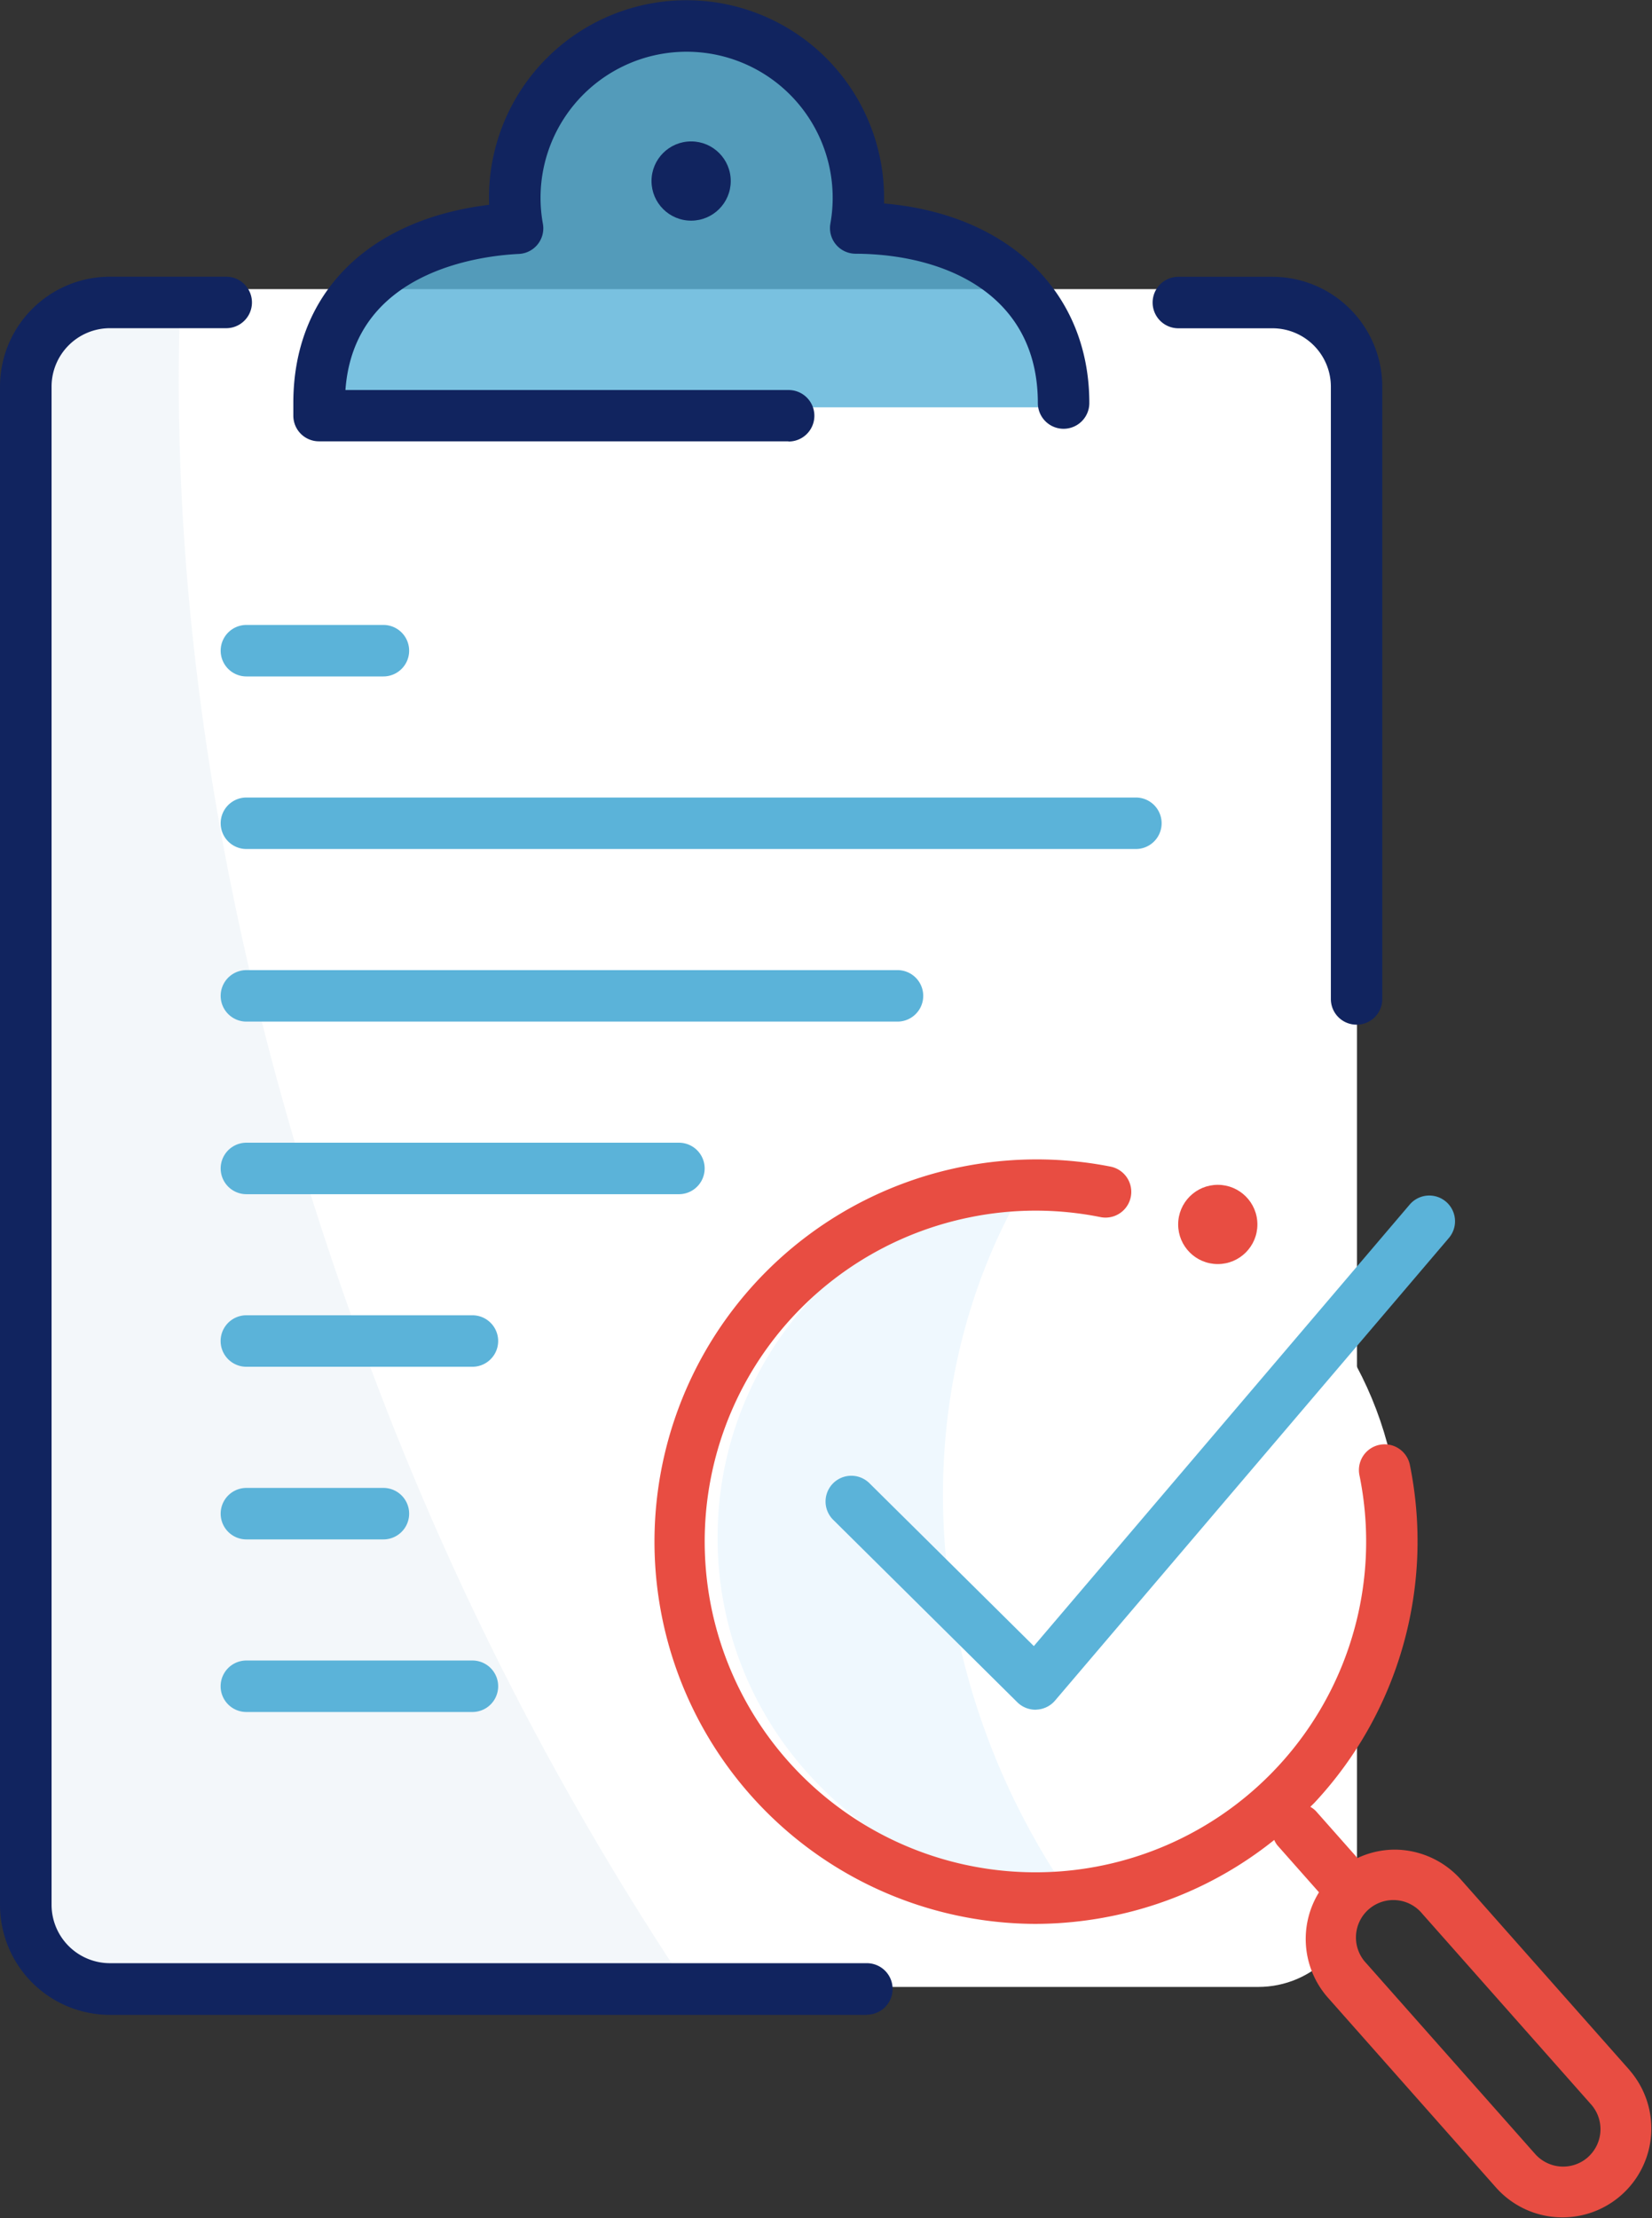 <svg xmlns="http://www.w3.org/2000/svg" width="70.889" height="95.163" viewBox="0 0 70.889 95.163">
    <rect x="0" y="0" width="70.889" height="95.163" fill="#333333" stroke="none"/>
    <g data-name="Group 3390">
        <g data-name="1" transform="translate(.88 12.405)">
            <rect data-name="Rectangle 5104" width="57.349" height="72.843" rx="4.239" style="fill:#fff"/>
        </g>
        <g data-name="2" transform="translate(.001)">
            <path data-name="Subtraction 76" d="M29.576 73.16H5a5.006 5.006 0 0 1-5-5V5a5.006 5.006 0 0 1 5-5h2.49c-.582 14.742 2.332 30.927 8.428 46.807a129.505 129.505 0 0 0 13.656 26.35z" transform="translate(.253 12.591)" style="fill:#d2e1ec;opacity:.26"/>
            <path data-name="Path 5337" d="M395.682 252.928h31.465l-1.292-4.5-3.78-2.531-3.458-.978-1.657-5.591-3.068-2.19H409.5l-4.025 1.729-1.729 2.652v3.4l-3.051.863-3.729 2.646z" transform="translate(-381.549 -235.451)" style="opacity:.81;fill:#5bb3d9"/>
            <circle data-name="Ellipse 385" cx="15.766" cy="15.766" r="15.766" transform="translate(28.541 50.281)" style="fill:#fff"/>
            <path data-name="Path 5340" d="M444.407 280.755a1.1 1.1 0 0 1-1.1-1.1v-26.278a2.507 2.507 0 0 0-2.5-2.5h-4.044a1.1 1.1 0 0 1 0-2.209h4.037a4.718 4.718 0 0 1 4.713 4.713v26.269a1.1 1.1 0 0 1-1.106 1.105z" transform="translate(-386.199 -236.792)" style="fill:#11245f"/>
            <path data-name="Path 5341" d="M416.885 323.238H384.4a4.718 4.718 0 0 1-4.713-4.713v-65.149a4.718 4.718 0 0 1 4.713-4.712h4.994a1.1 1.1 0 1 1 0 2.209H384.4a2.506 2.506 0 0 0-2.5 2.5v65.148a2.507 2.507 0 0 0 2.5 2.5h32.485a1.1 1.1 0 1 1 0 2.209z" transform="translate(-379.688 -236.792)" style="fill:#11245f"/>
            <path data-name="Path 5342" d="M415.171 254.164H395.03a1.1 1.1 0 0 1-1.1-1.1v-.548c0-4.681 3.186-7.863 8.4-8.5 0-.1-.005-.2-.005-.3a8.477 8.477 0 1 1 16.954 0v.243c5.318.455 8.808 3.786 8.808 8.562a1.1 1.1 0 0 1-2.209 0c0-4.7-4.039-6.391-7.819-6.406a1.1 1.1 0 0 1-1.082-1.3 6.268 6.268 0 1 0-12.439-1.1 6.206 6.206 0 0 0 .1 1.109 1.1 1.1 0 0 1-1.033 1.3c-1.69.082-7.074.75-7.439 5.839h19.018a1.1 1.1 0 0 1 0 2.209z" transform="translate(-381.344 -235.229)" style="fill:#11245f"/>
            <path data-name="Subtraction 75" d="M15.134 23.758a15.073 15.073 0 0 1-10.7-4.4A14.96 14.96 0 0 1 2.483.47C2.6.293 2.707.14 2.809 0c3.032 9.855 12.18 17.343 23.3 19.078a15.308 15.308 0 0 1-2.667 2.214 15.134 15.134 0 0 1-8.308 2.466z" transform="rotate(46.99 -35.444 72.75)" style="fill:#eff8fe"/>
            <path data-name="Path 5344" d="m453.309 330.6-7.242-8.18a3.82 3.82 0 0 0-2.856-1.286 3.789 3.789 0 0 0-1.583.361l-1.788-2.019a1.055 1.055 0 0 0-.235-.178c.066-.069.137-.131.2-.2a16.443 16.443 0 0 0 4.071-14.471 1.1 1.1 0 0 0-2.164.443 14.192 14.192 0 1 1-16.748-11.059 14.087 14.087 0 0 1 5.635-.015 1.1 1.1 0 1 0 .435-2.166 16.4 16.4 0 1 0-3.26 32.49 16.553 16.553 0 0 0 3.321-.338 16.3 16.3 0 0 0 6.96-3.263 1.084 1.084 0 0 0 .13.223l1.791 2.023a3.805 3.805 0 0 0 .379 4.515l7.242 8.179a3.814 3.814 0 0 0 5.711-5.056zm-1.792 3.73a1.606 1.606 0 0 1-2.266-.138l-7.242-8.179a1.605 1.605 0 1 1 2.4-2.128l7.242 8.179a1.605 1.605 0 0 1-.134 2.264z" transform="translate(-383.378 -241.777)" style="fill:#e84d42"/>
            <circle data-name="Ellipse 386" cx="1.7" cy="1.7" r="1.7" transform="translate(50.555 50.834)" style="fill:#e84d42"/>
            <path data-name="Path 5345" d="M428.782 315.337a1.109 1.109 0 0 1-.778-.32l-7.913-7.84a1.105 1.105 0 0 1 1.555-1.57l7.067 7 16.128-18.942a1.1 1.1 0 1 1 1.682 1.432l-16.9 19.848a1.106 1.106 0 0 1-.794.388z" transform="translate(-384.351 -241.983)" style="fill:#5bb3d9"/>
            <path data-name="Path 5346" d="M401.206 318.062h-9.7a1.1 1.1 0 1 1 0-2.209h9.7a1.1 1.1 0 1 1 0 2.209z" transform="translate(-380.935 -244.61)" style="fill:#5bb3d9"/>
            <path data-name="Path 5347" d="M401.206 301.3h-9.7a1.1 1.1 0 1 1 0-2.209h9.7a1.1 1.1 0 1 1 0 2.209z" transform="translate(-380.935 -242.66)" style="fill:#5bb3d9"/>
            <path data-name="Path 5348" d="M410.067 292.921h-18.559a1.1 1.1 0 1 1 0-2.209h18.559a1.1 1.1 0 1 1 0 2.209z" transform="translate(-380.935 -241.685)" style="fill:#5bb3d9"/>
            <path data-name="Path 5349" d="M419.446 284.541h-27.938a1.1 1.1 0 1 1 0-2.209h27.938a1.1 1.1 0 0 1 0 2.209z" transform="translate(-380.935 -240.71)" style="fill:#5bb3d9"/>
            <path data-name="Path 5350" d="M429.676 276.161h-38.168a1.1 1.1 0 1 1 0-2.209h38.168a1.1 1.1 0 0 1 0 2.209z" transform="translate(-380.935 -239.735)" style="fill:#5bb3d9"/>
            <path data-name="Path 5351" d="M397.386 309.682h-5.878a1.1 1.1 0 1 1 0-2.209h5.878a1.1 1.1 0 1 1 0 2.209z" transform="translate(-380.935 -243.635)" style="fill:#5bb3d9"/>
            <path data-name="Path 5352" d="M397.386 267.781h-5.878a1.1 1.1 0 1 1 0-2.209h5.878a1.1 1.1 0 1 1 0 2.209z" transform="translate(-380.935 -238.759)" style="fill:#5bb3d9"/>
            <circle data-name="Ellipse 387" cx="1.7" cy="1.7" r="1.7" transform="translate(27.956 6.067)" style="fill:#11245f"/>
        </g>
    </g>
</svg>
